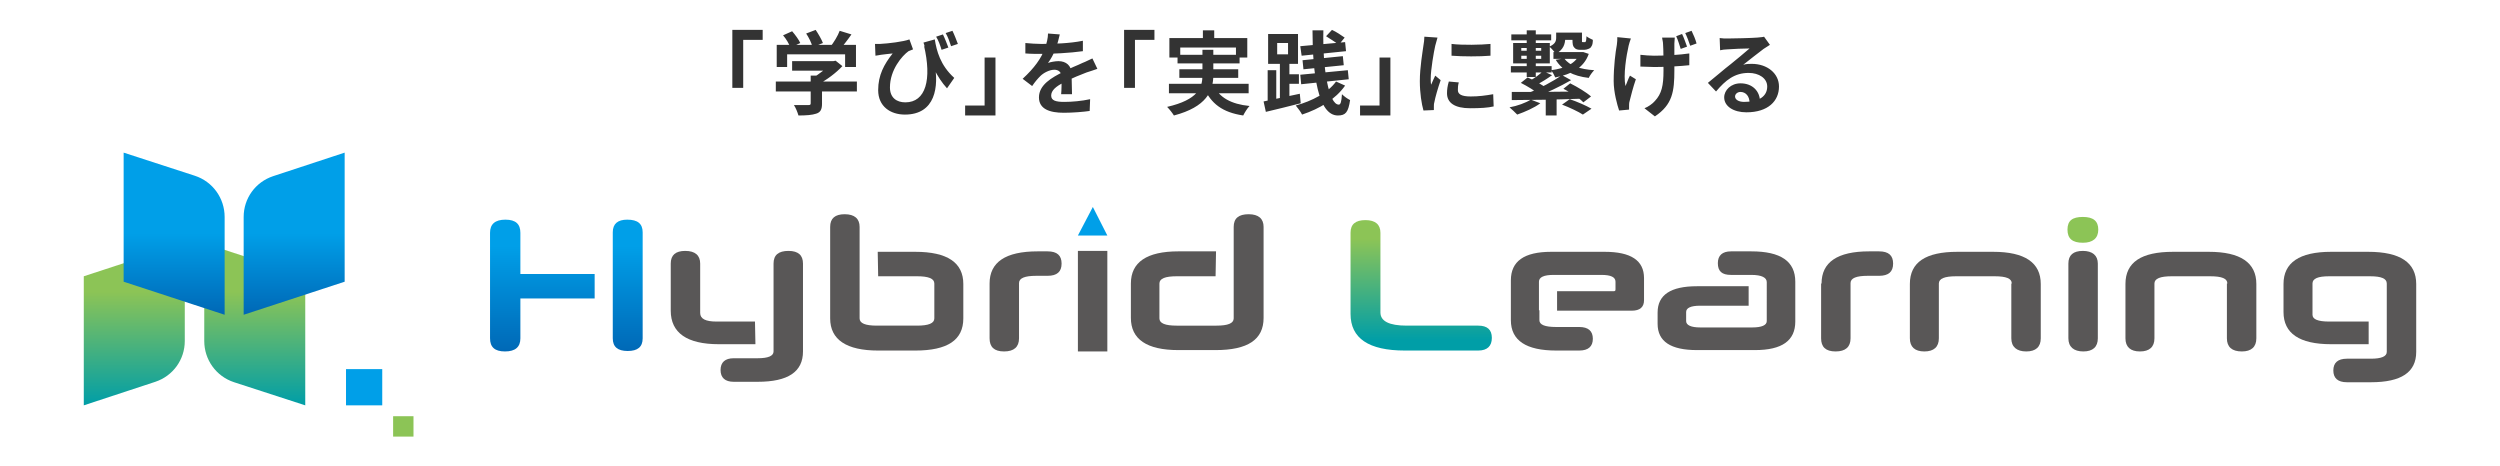 <?xml version="1.0" encoding="utf-8"?>
<!-- Generator: Adobe Illustrator 27.7.0, SVG Export Plug-In . SVG Version: 6.00 Build 0)  -->
<svg version="1.1" id="レイヤー_1" xmlns="http://www.w3.org/2000/svg" xmlns:xlink="http://www.w3.org/1999/xlink" x="0px"
	 y="0px" viewBox="0 0 552 103" style="enable-background:new 0 0 552 103;" xml:space="preserve">
<style type="text/css">
	.st0{fill:#333333;}
	.st1{fill:url(#SVGID_1_);}
	.st2{fill:#595757;}
	.st3{fill:url(#SVGID_00000155835243182820844680000014028846489435191962_);}
	.st4{fill:url(#SVGID_00000117636637464966520790000009281270372178825147_);}
	.st5{fill:url(#SVGID_00000148657676158906179910000014358217349086896034_);}
	.st6{fill:#8CC456;}
	.st7{fill:#009FE8;}
</style>
<g>
	<path class="st0" d="M161.8,6.6h6.6v2.2h-4.3v10.6h-2.4V6.6z M174.9,13.5h9.2v2.1h-9.2V13.5z M171.3,18h17.9v2.2h-17.9V18z
		 M179,16.7h2.5v6.2c0,1.2-0.3,1.9-1.3,2.2c-0.9,0.3-2.2,0.4-3.9,0.4c-0.2-0.7-0.6-1.7-1-2.3c1.3,0,2.8,0,3.2,0s0.5-0.1,0.5-0.4
		V16.7z M183.4,13.5h0.6l0.5-0.1l1.5,1.2c-1.4,1.5-3.4,3-5.3,4c-0.3-0.4-0.9-1.1-1.3-1.4c1.5-0.8,3.2-2.2,4-3.2V13.5z M171.6,9.9
		H189v4.9h-2.4V12h-12.8v2.8h-2.3V9.9z M185.4,6.8l2.6,0.8c-0.9,1.3-2,2.7-2.8,3.6l-2-0.7C184.1,9.4,185,7.9,185.4,6.8z M172.9,7.8
		l2-0.9c0.7,0.8,1.5,1.9,1.8,2.6l-2.2,1C174.3,9.8,173.6,8.6,172.9,7.8z M178,7.4l2.1-0.8c0.6,0.9,1.3,2.1,1.6,2.9l-2.3,0.9
		C179.2,9.5,178.6,8.3,178,7.4z M206.4,8.7c0.4,2.5,1.2,5.7,4.3,8.5l-1.6,2.3c-2.2-2.4-3.8-5.8-5.2-10.1L206.4,8.7z M193.2,9.7
		c0.4,0,0.8,0,1.1,0c1.9-0.1,5.2-0.5,6.5-1l0.8,2.2c-0.3,0.1-0.7,0.3-1,0.4c-1.4,1-4.1,4.1-4.1,8c0,2.3,1.5,3.3,3.4,3.3
		c4.5,0,5.9-5,4.1-12.6l2.3,3.8c1.1,5.4,0.2,11.5-6.5,11.5c-3.2,0-5.9-1.8-5.9-5.4c0-3.3,1.3-5.7,3.2-8.1c-0.8,0.1-2,0.2-2.6,0.3
		c-0.4,0.1-0.7,0.1-1.2,0.2L193.2,9.7z M208.2,7.6c0.4,0.8,0.9,2.1,1.2,2.9l-1.5,0.5c-0.3-1-0.7-2.1-1.2-2.9L208.2,7.6z M210.3,6.8
		c0.4,0.8,0.9,2.1,1.2,2.9l-1.5,0.5c-0.3-0.9-0.7-2.1-1.2-2.9L210.3,6.8z M219.7,25.5h-6.6v-2.2h4.3V12.7h2.4V25.5z M234,7.6
		c-0.2,0.7-0.4,1.9-1,3.4c-0.4,1-1,2.1-1.6,2.9c0.5-0.2,1.6-0.4,2.3-0.4c1.7,0,2.9,1,2.9,2.8c0,1.1,0.1,3.3,0.1,4.5h-2.4
		c0.1-0.9,0.1-2.6,0.1-3.7c0-1.3-0.8-1.7-1.6-1.7c-1.1,0-2.4,0.7-3.1,1.4c-0.6,0.6-1.2,1.3-1.8,2.2l-2.1-1.6
		c2.6-2.4,4.1-4.5,4.9-6.7c0.4-1.1,0.7-2.3,0.7-3.3L234,7.6z M226.4,9.5c1,0.1,2.5,0.2,3.5,0.2c2.6,0,6.3-0.1,9.2-0.7l0,2.3
		c-2.8,0.4-6.8,0.6-9.3,0.6c-0.8,0-2.3,0-3.4-0.1V9.5z M242.3,15.2c-0.6,0.2-1.7,0.6-2.4,0.8c-1.3,0.5-3.1,1.2-5,2.2
		c-1.8,0.9-2.8,1.8-2.8,2.9c0,1.1,1,1.4,2.9,1.4c1.7,0,3.9-0.2,5.7-0.6l-0.1,2.6c-1.3,0.2-3.8,0.4-5.7,0.4c-3.1,0-5.5-0.8-5.5-3.4
		c0-2.8,2.9-4.4,5.3-5.6c1.8-1,3.1-1.4,4.3-2c0.8-0.3,1.5-0.7,2.2-1L242.3,15.2z M248.3,6.6h6.6v2.2h-4.3v10.6h-2.4V6.6z M265.6,6.7
		h2.5v3.2h-2.5V6.7z M258.3,8.4h17.1v4.3h-2.5v-2.2h-12.3v2.2h-2.4V8.4z M260,12.1h13.7v1.9H260V12.1z M258.1,18.5h17.6v2.1h-17.6
		V18.5z M260.4,15.3h13v1.9h-13V15.3z M268,18.9c1.2,2.6,3.8,4.1,7.9,4.5c-0.5,0.5-1.1,1.5-1.4,2.1c-4.6-0.7-7.1-2.6-8.7-6.2
		L268,18.9z M265.5,11h2.4v5.6c0,3.5-1.5,7-8.7,8.9c-0.3-0.5-1-1.4-1.5-1.9c6.9-1.6,7.8-4.3,7.8-7V11z M282,9.5V12h2.4V9.5H282z
		 M280,7.5h6.6v6.6H280V7.5z M282.6,13.2h2.1v9.2h-2.1V13.2z M279.9,15.5h1.9v7.6h-1.9V15.5z M279,22.4c2-0.4,5.1-1.1,8-1.7l0.2,2.1
		c-2.7,0.7-5.6,1.4-7.7,1.9L279,22.4z M283.5,16.4h3.3v2.1h-3.3V16.4z M287.1,10.2l9.9-0.9l0.2,2l-9.8,1L287.1,10.2z M287.6,13.3
		l8.9-0.9l0.2,2l-8.9,0.9L287.6,13.3z M287.1,16.5l10.5-1l0.2,2l-10.5,1.1L287.1,16.5z M289.8,6.7h2.4c-0.2,8.4,1.2,16.4,3.4,16.4
		c0.4,0,0.6-0.6,0.7-2.3c0.5,0.5,1.2,1,1.8,1.3c-0.4,2.7-1,3.4-2.7,3.4C291,25.5,289.8,16.2,289.8,6.7z M292.8,8l1.3-1.4
		c0.9,0.4,2.1,1.2,2.8,1.7l-1.3,1.6C294.9,9.3,293.7,8.6,292.8,8z M295,18l2,0.9c-2.1,3-5.6,5.1-9.5,6.4c-0.3-0.6-0.9-1.4-1.4-2
		C289.7,22.3,293.2,20.5,295,18z M306.9,25.5h-6.6v-2.2h4.3V12.7h2.4V25.5z M320.5,9.7c2.5,0.3,6.5,0.2,8.6,0v2.6
		c-2.4,0.2-6.1,0.2-8.6,0L320.5,9.7z M322.1,18.2c-0.2,0.7-0.2,1.2-0.2,1.7c0,0.9,0.8,1.4,2.8,1.4c1.8,0,3.3-0.2,5-0.5l0.1,2.7
		c-1.3,0.3-2.9,0.4-5.2,0.4c-3.4,0-5.1-1.2-5.1-3.3c0-0.8,0.1-1.6,0.4-2.6L322.1,18.2z M317.4,8.3c-0.1,0.4-0.4,1.4-0.5,1.8
		c-0.3,1.3-1,5.3-1,7.3c0,0.4,0,0.9,0.1,1.3c0.3-0.7,0.6-1.4,0.9-2l1.2,1c-0.6,1.7-1.2,3.8-1.4,4.9c-0.1,0.3-0.1,0.7-0.1,0.9
		c0,0.2,0,0.6,0,0.8l-2.3,0.1c-0.4-1.4-0.8-3.8-0.8-6.5c0-3,0.6-6.4,0.8-7.9c0.1-0.5,0.2-1.3,0.2-1.9L317.4,8.3z M341.3,21.3h2.4
		v4.2h-2.4V21.3z M337.1,6.7h2v10.3h-2V6.7z M340.7,15.7l2,0.9c-1.1,0.8-2.4,1.6-3.4,2.1l-1.5-0.9C338.8,17.3,340,16.4,340.7,15.7z
		 M344.9,16.6l2,1.1c-2.4,1.4-5.6,2.9-8,3.8l-1.4-1C339.9,19.6,343,17.9,344.9,16.6z M335.8,18.3l1.5-1.2c1.4,0.6,3.2,1.6,4.2,2.4
		l-1.7,1.3C339,20.1,337.2,19,335.8,18.3z M345.2,19.6l1.5-1.2c1.6,0.8,3.6,2,4.6,2.9l-1.7,1.3C348.8,21.7,346.8,20.4,345.2,19.6z
		 M344.9,23.1l1.7-1.2c1.5,0.5,3.6,1.4,4.8,2.1l-1.9,1.3C348.6,24.7,346.5,23.7,344.9,23.1z M333.8,20.3c3.7,0,9.7,0,15.3-0.1
		l-0.1,1.6c-5.5,0.2-11.3,0.3-15.2,0.3L333.8,20.3z M338,22l2.1,0.8c-1.3,1-3.4,1.9-5.1,2.5c-0.4-0.4-1.2-1.2-1.7-1.6
		C335,23.4,336.9,22.7,338,22z M333.7,7.6h8.8v1.3h-8.8V7.6z M344.7,7.2h3.6v1.6h-3.6V7.2z M343,11.5h6.3V13H343V11.5z M333.6,14.6
		h9V16h-9V14.6z M335.9,12.3V13h4.4v-0.7H335.9z M335.9,10.6v0.6h4.4v-0.6H335.9z M334.1,9.5h8.1V14h-8.1V9.5z M343.6,7.2h2v1.2
		c0,1.3-0.4,2.6-2.1,3.5c-0.2-0.4-1-1.3-1.4-1.6c1.3-0.6,1.5-1.2,1.5-2V7.2z M347.3,7.2h2v1.5c0,0.3,0,0.4,0,0.5
		c0,0.1,0.1,0.1,0.2,0.1c0.1,0,0.2,0,0.3,0c0.1,0,0.2,0,0.2,0c0.1,0,0.1-0.1,0.2-0.3c0-0.2,0.1-0.5,0.1-1c0.3,0.3,1,0.6,1.4,0.8
		c0,0.6-0.1,1.2-0.3,1.4c-0.1,0.3-0.4,0.5-0.7,0.6c-0.2,0.1-0.6,0.2-0.9,0.2c-0.3,0-0.6,0-0.9,0c-0.5,0-1-0.1-1.3-0.5
		c-0.3-0.3-0.4-0.7-0.4-1.8V7.2z M345.4,12.9c1.1,1.6,3.5,2.4,6.6,2.6c-0.4,0.4-1,1.2-1.2,1.7c-3.5-0.4-5.9-1.7-7.3-4L345.4,12.9z
		 M348.8,11.5h0.4l0.4,0l1.2,0.4c-1.1,3.1-3.8,4.5-7.4,5.2c-0.2-0.5-0.6-1.2-0.9-1.6c3.1-0.4,5.5-1.5,6.3-3.7V11.5z M369.8,8.2
		c0,0.4-0.1,0.9-0.1,1.4c0,0.9,0,4.7,0,5.9c0,4.7-0.4,7.6-4.3,10.2l-2.3-1.8c0.8-0.3,1.8-1,2.3-1.6c1.5-1.6,1.9-3.4,1.9-6.7
		c0-1.5,0-4.7-0.1-5.9c0-0.5-0.2-1.1-0.2-1.4H369.8z M362.2,12.1c1,0.1,2,0.2,3,0.2c2.6,0,5.8-0.2,7.8-0.5l0,2.6
		c-1.9,0.2-5,0.4-7.7,0.4c-0.9,0-2.1-0.1-3.1-0.1V12.1z M360.1,8.5c-0.2,0.5-0.4,1.2-0.5,1.6c-0.5,2.2-1.2,6.4-0.7,8.9
		c0.3-0.6,0.6-1.6,1-2.3l1.3,0.8c-0.6,1.7-1.1,3.7-1.4,4.9c-0.1,0.3-0.1,0.8-0.1,1c0,0.2,0,0.5,0,0.8l-2.2,0.2
		c-0.4-1.2-1.2-4-1.2-6.5c0-3.3,0.4-6.4,0.7-8c0.1-0.6,0.1-1.2,0.1-1.7L360.1,8.5z M371.4,7.5c0.4,0.8,0.8,2,1.1,2.8l-1.4,0.5
		c-0.3-0.9-0.6-2-1-2.8L371.4,7.5z M373.5,6.8c0.4,0.8,0.9,2,1.1,2.8l-1.4,0.5c-0.3-0.9-0.7-2-1.1-2.8L373.5,6.8z M379.7,8.4
		c0.6,0.1,1.2,0.1,1.8,0.1c1.1,0,5.3-0.1,6.5-0.2c0.8-0.1,1.3-0.1,1.5-0.2l1.3,1.8c-0.5,0.3-0.9,0.6-1.4,0.9
		c-1.1,0.8-3.2,2.5-4.5,3.5c0.7-0.2,1.3-0.2,1.9-0.2c3.4,0,6,2.1,6,5c0,3.2-2.4,5.7-7.2,5.7c-2.8,0-4.9-1.3-4.9-3.3
		c0-1.6,1.5-3.1,3.6-3.1c2.7,0,4.3,1.8,4.3,4l-2.3,0.3c0-1.4-0.8-2.4-2-2.4c-0.7,0-1.2,0.5-1.2,1c0,0.7,0.8,1.2,2,1.2
		c3.4,0,5.1-1.3,5.1-3.4c0-1.8-1.8-3-4.1-3c-3.1,0-5.1,1.6-7.2,4.1l-1.8-1.9c1.4-1.1,3.8-3.2,5-4.1c1.1-0.9,3.2-2.6,4.2-3.5
		c-1,0-3.8,0.1-4.9,0.2c-0.5,0-1.2,0.1-1.6,0.2L379.7,8.4z"/>
	<g>
		<g>
			
				<linearGradient id="SVGID_1_" gradientUnits="userSpaceOnUse" x1="125.08" y1="921.875" x2="125.08" y2="894.185" gradientTransform="matrix(1 0 0 -1 0 972)">
				<stop  offset="0.15" style="stop-color:#009FE8"/>
				<stop  offset="1" style="stop-color:#0068B6"/>
			</linearGradient>
			<path class="st1" d="M135.3,60.5v-9.2c0-1.9,1.1-2.8,3.2-2.8c2.3,0,3.4,0.9,3.4,2.8v23.4c0,1.9-1.1,2.8-3.3,2.8
				c-2.2,0-3.3-0.9-3.3-2.8V60.5z M131.3,65.9h-16.4v8.8c0,1.9-1.1,2.9-3.4,2.9c-2.3,0-3.3-1-3.3-2.9V51.4c0-1.9,1.1-2.9,3.4-2.9
				c2.3,0,3.3,1,3.3,2.9v9.1h16.4L131.3,65.9L131.3,65.9z"/>
			<path class="st2" d="M170.8,71V58.2c0-1.9,1.1-2.8,3.3-2.8s3.2,1,3.2,2.8v19.4c0,4.5-3.3,6.7-10,6.7H162c-1.9,0-2.9-0.9-2.9-2.6
				c0-1.7,1-2.6,2.9-2.6h5.3c2.3,0,3.5-0.5,3.5-1.5L170.8,71L170.8,71z M166.8,76h-8.1c-7,0-10.6-2.5-10.6-7.4V58.2
				c0-1.9,1.1-2.8,3.2-2.8c2.2,0,3.3,1,3.3,2.8v10.9c0,1.3,1.2,1.9,3.6,1.9h8.5L166.8,76L166.8,76z"/>
			<path class="st2" d="M193.8,55.6h8.3c7.1,0,10.6,2.4,10.6,7.1v7.6c0,4.8-3.5,7.1-10.6,7.1h-8.2c-7,0-10.6-2.4-10.6-7.1V50.1
				c0-1.9,1.1-2.8,3.2-2.8c2.2,0,3.3,1,3.3,2.8v20.2c0,1.1,1.3,1.6,3.8,1.6h8.9c2.5,0,3.8-0.5,3.8-1.6v-7.7c0-1.1-1.3-1.6-3.8-1.6
				h-8.6L193.8,55.6L193.8,55.6z"/>
			<path class="st2" d="M218.5,62.6c0-4.7,3.5-7.1,10.6-7.1h2.2c2.1,0,3.1,0.9,3.1,2.7s-1,2.7-3.1,2.7h-2.5c-2.5,0-3.8,0.5-3.8,1.6
				v12.2c0,1.9-1.1,2.9-3.3,2.9s-3.2-1-3.2-2.9L218.5,62.6L218.5,62.6z"/>
			<path class="st2" d="M268.4,61h-8.6c-2.5,0-3.8,0.5-3.8,1.6v7.7c0,1.1,1.3,1.6,3.8,1.6h8.8c2.5,0,3.8-0.5,3.8-1.6V50.1
				c0-1.9,1.1-2.8,3.3-2.8s3.3,1,3.3,2.8v20.1c0,4.8-3.5,7.1-10.6,7.1h-8.2c-7,0-10.5-2.4-10.5-7.1v-7.6c0-4.7,3.5-7.1,10.5-7.1h8.3
				L268.4,61L268.4,61z"/>
			
				<linearGradient id="SVGID_00000133524813386002699290000016280274209078578103_" gradientUnits="userSpaceOnUse" x1="313.85" y1="923.215" x2="313.85" y2="896.775" gradientTransform="matrix(1 0 0 -1 0 972)">
				<stop  offset="0.15" style="stop-color:#8CC456"/>
				<stop  offset="1" style="stop-color:#009EA7"/>
			</linearGradient>
			<path style="fill:url(#SVGID_00000133524813386002699290000016280274209078578103_);" d="M310.2,77.4c-8,0-12-2.7-12-8.1V51.4
				c0-1.9,1.1-2.8,3.3-2.8s3.3,1,3.3,2.8V69c0,1.9,1.9,2.9,5.8,2.9h15.8c2,0,3,0.9,3,2.7c0,1.8-1,2.8-3,2.8L310.2,77.4L310.2,77.4z"
				/>
			<path class="st2" d="M339.9,68.5v2.2c0,1,1.2,1.5,3.7,1.5h5.1c2,0,3,0.9,3,2.6c0,1.7-1,2.6-3,2.6h-5.1c-6.6,0-10-2.2-10-6.7v-8.8
				c0-4.2,2.9-6.3,8.9-6.3h11.8c5.8,0,8.7,1.9,8.7,5.8v4.9c0,1.5-0.9,2.3-2.7,2.3h-16.5v-4.3h12.5c0.3,0,0.4-0.1,0.4-0.4v-1.7
				c0-1-1-1.5-3.1-1.5H343c-2.1,0-3.2,0.5-3.2,1.5V68.5L339.9,68.5z"/>
			<path class="st2" d="M390.1,63.2v-0.9c0-1-1.1-1.6-3.4-1.6h-4.5c-2,0-2.9-0.8-2.9-2.6c0-1.7,1-2.6,2.9-2.6h4.5
				c6.5,0,9.7,2.2,9.7,6.7V71c0,4.2-2.9,6.3-8.9,6.3h-12.8c-5.8,0-8.7-1.9-8.7-5.8V69c0-3.9,2.9-5.8,8.7-5.8h11.4v4.3h-10.7
				c-2.1,0-3.1,0.5-3.1,1.4v2c0,0.9,1.1,1.4,3.1,1.4h11.5c2.1,0,3.2-0.5,3.2-1.4L390.1,63.2L390.1,63.2z"/>
			<path class="st2" d="M402.2,62.6c0-4.7,3.5-7.1,10.5-7.1h2.2c2.1,0,3.1,0.9,3.1,2.7s-1,2.7-3.1,2.7h-2.5c-2.5,0-3.8,0.5-3.8,1.6
				v12.2c0,1.9-1.1,2.9-3.3,2.9s-3.2-1-3.2-2.9V62.6L402.2,62.6z"/>
			<path class="st2" d="M444.2,62.6c0-1.1-1.2-1.6-3.8-1.6h-8.5c-2.5,0-3.8,0.5-3.8,1.6v12.1c0,1.9-1.1,2.9-3.2,2.9s-3.2-1-3.2-2.9
				v-12c0-4.8,3.5-7.1,10.5-7.1h7.9c7,0,10.5,2.4,10.5,7.1v12c0,1.9-1.1,2.9-3.2,2.9s-3.3-1-3.3-2.9V62.6z"/>
			<path class="st2" d="M491.8,62.6c0-1.1-1.2-1.6-3.8-1.6h-8.5c-2.5,0-3.8,0.5-3.8,1.6v12.1c0,1.9-1.1,2.9-3.2,2.9s-3.2-1-3.2-2.9
				v-12c0-4.8,3.5-7.1,10.5-7.1h7.9c7,0,10.5,2.4,10.5,7.1v12c0,1.9-1.1,2.9-3.2,2.9c-2.2,0-3.3-1-3.3-2.9V62.6z"/>
			<path class="st2" d="M527,71v-8.4c0-1.1-1.2-1.6-3.7-1.6h-9c-2.5,0-3.7,0.5-3.7,1.6v6.9c0,1,1.2,1.5,3.7,1.5h8.7v5h-8.3
				c-7,0-10.5-2.4-10.5-7.1v-6.2c0-4.7,3.5-7.1,10.5-7.1h8.2c7.1,0,10.6,2.4,10.6,7.1v15c0,4.5-3.3,6.7-10,6.7h-5.3
				c-2,0-3-0.9-3-2.6c0-1.7,1-2.6,3-2.6h5.3c2.3,0,3.5-0.5,3.5-1.5V71L527,71z"/>
			
				<linearGradient id="SVGID_00000018935921814898027620000015087770808382851510_" gradientUnits="userSpaceOnUse" x1="42.945" y1="882.455" x2="42.945" y2="918.265" gradientTransform="matrix(1 0 0 -1 0 972)">
				<stop  offset="0" style="stop-color:#009EA7"/>
				<stop  offset="0.7" style="stop-color:#8CC456"/>
			</linearGradient>
			<path style="fill:url(#SVGID_00000018935921814898027620000015087770808382851510_);" d="M45.1,53.7L67.4,61v28.5l-15.7-5.1
				c-4-1.3-6.6-5-6.6-9.1V53.7L45.1,53.7z M40.8,53.7L18.5,61v28.5l15.8-5.2c3.9-1.3,6.5-4.9,6.5-9V53.7L40.8,53.7z"/>
			
				<linearGradient id="SVGID_00000071561587298703085920000014709667010426999455_" gradientUnits="userSpaceOnUse" x1="51.695" y1="902.525" x2="51.695" y2="938.335" gradientTransform="matrix(1 0 0 -1 0 972)">
				<stop  offset="0" style="stop-color:#0068B6"/>
				<stop  offset="0.5" style="stop-color:#009FE8"/>
			</linearGradient>
			<path style="fill:url(#SVGID_00000071561587298703085920000014709667010426999455_);" d="M49.6,69.5l-22.3-7.3V33.7l15.7,5.1
				c4,1.3,6.6,5,6.6,9.1V69.5L49.6,69.5z M53.8,69.5l22.3-7.3V33.7l-15.8,5.2c-3.9,1.3-6.5,4.9-6.5,9V69.5z"/>
			<path class="st6" d="M91.3,91.9h-4.5v4.5h4.5V91.9z"/>
			<path class="st7" d="M84.4,81.5h-8v8h8V81.5z"/>
			<path class="st7" d="M241.3,45.7L238,52h6.5L241.3,45.7z"/>
			<path class="st2" d="M238,55.4v2.8v16.5v2.9h6.5v-2.9V58.2v-2.8H238z"/>
			<path class="st6" d="M459.9,53.6c-2.3,0-3.4-0.9-3.4-2.9s1.1-2.8,3.4-2.8c2.3,0,3.4,0.9,3.4,2.8S462.1,53.6,459.9,53.6z"/>
			<path class="st2" d="M456.7,58.2c0-1.9,1.1-2.8,3.2-2.8s3.3,1,3.3,2.8v16.5c0,1.9-1.1,2.9-3.2,2.9s-3.3-1-3.3-2.9V58.2z"/>
		</g>
	</g>
</g>
</svg>
